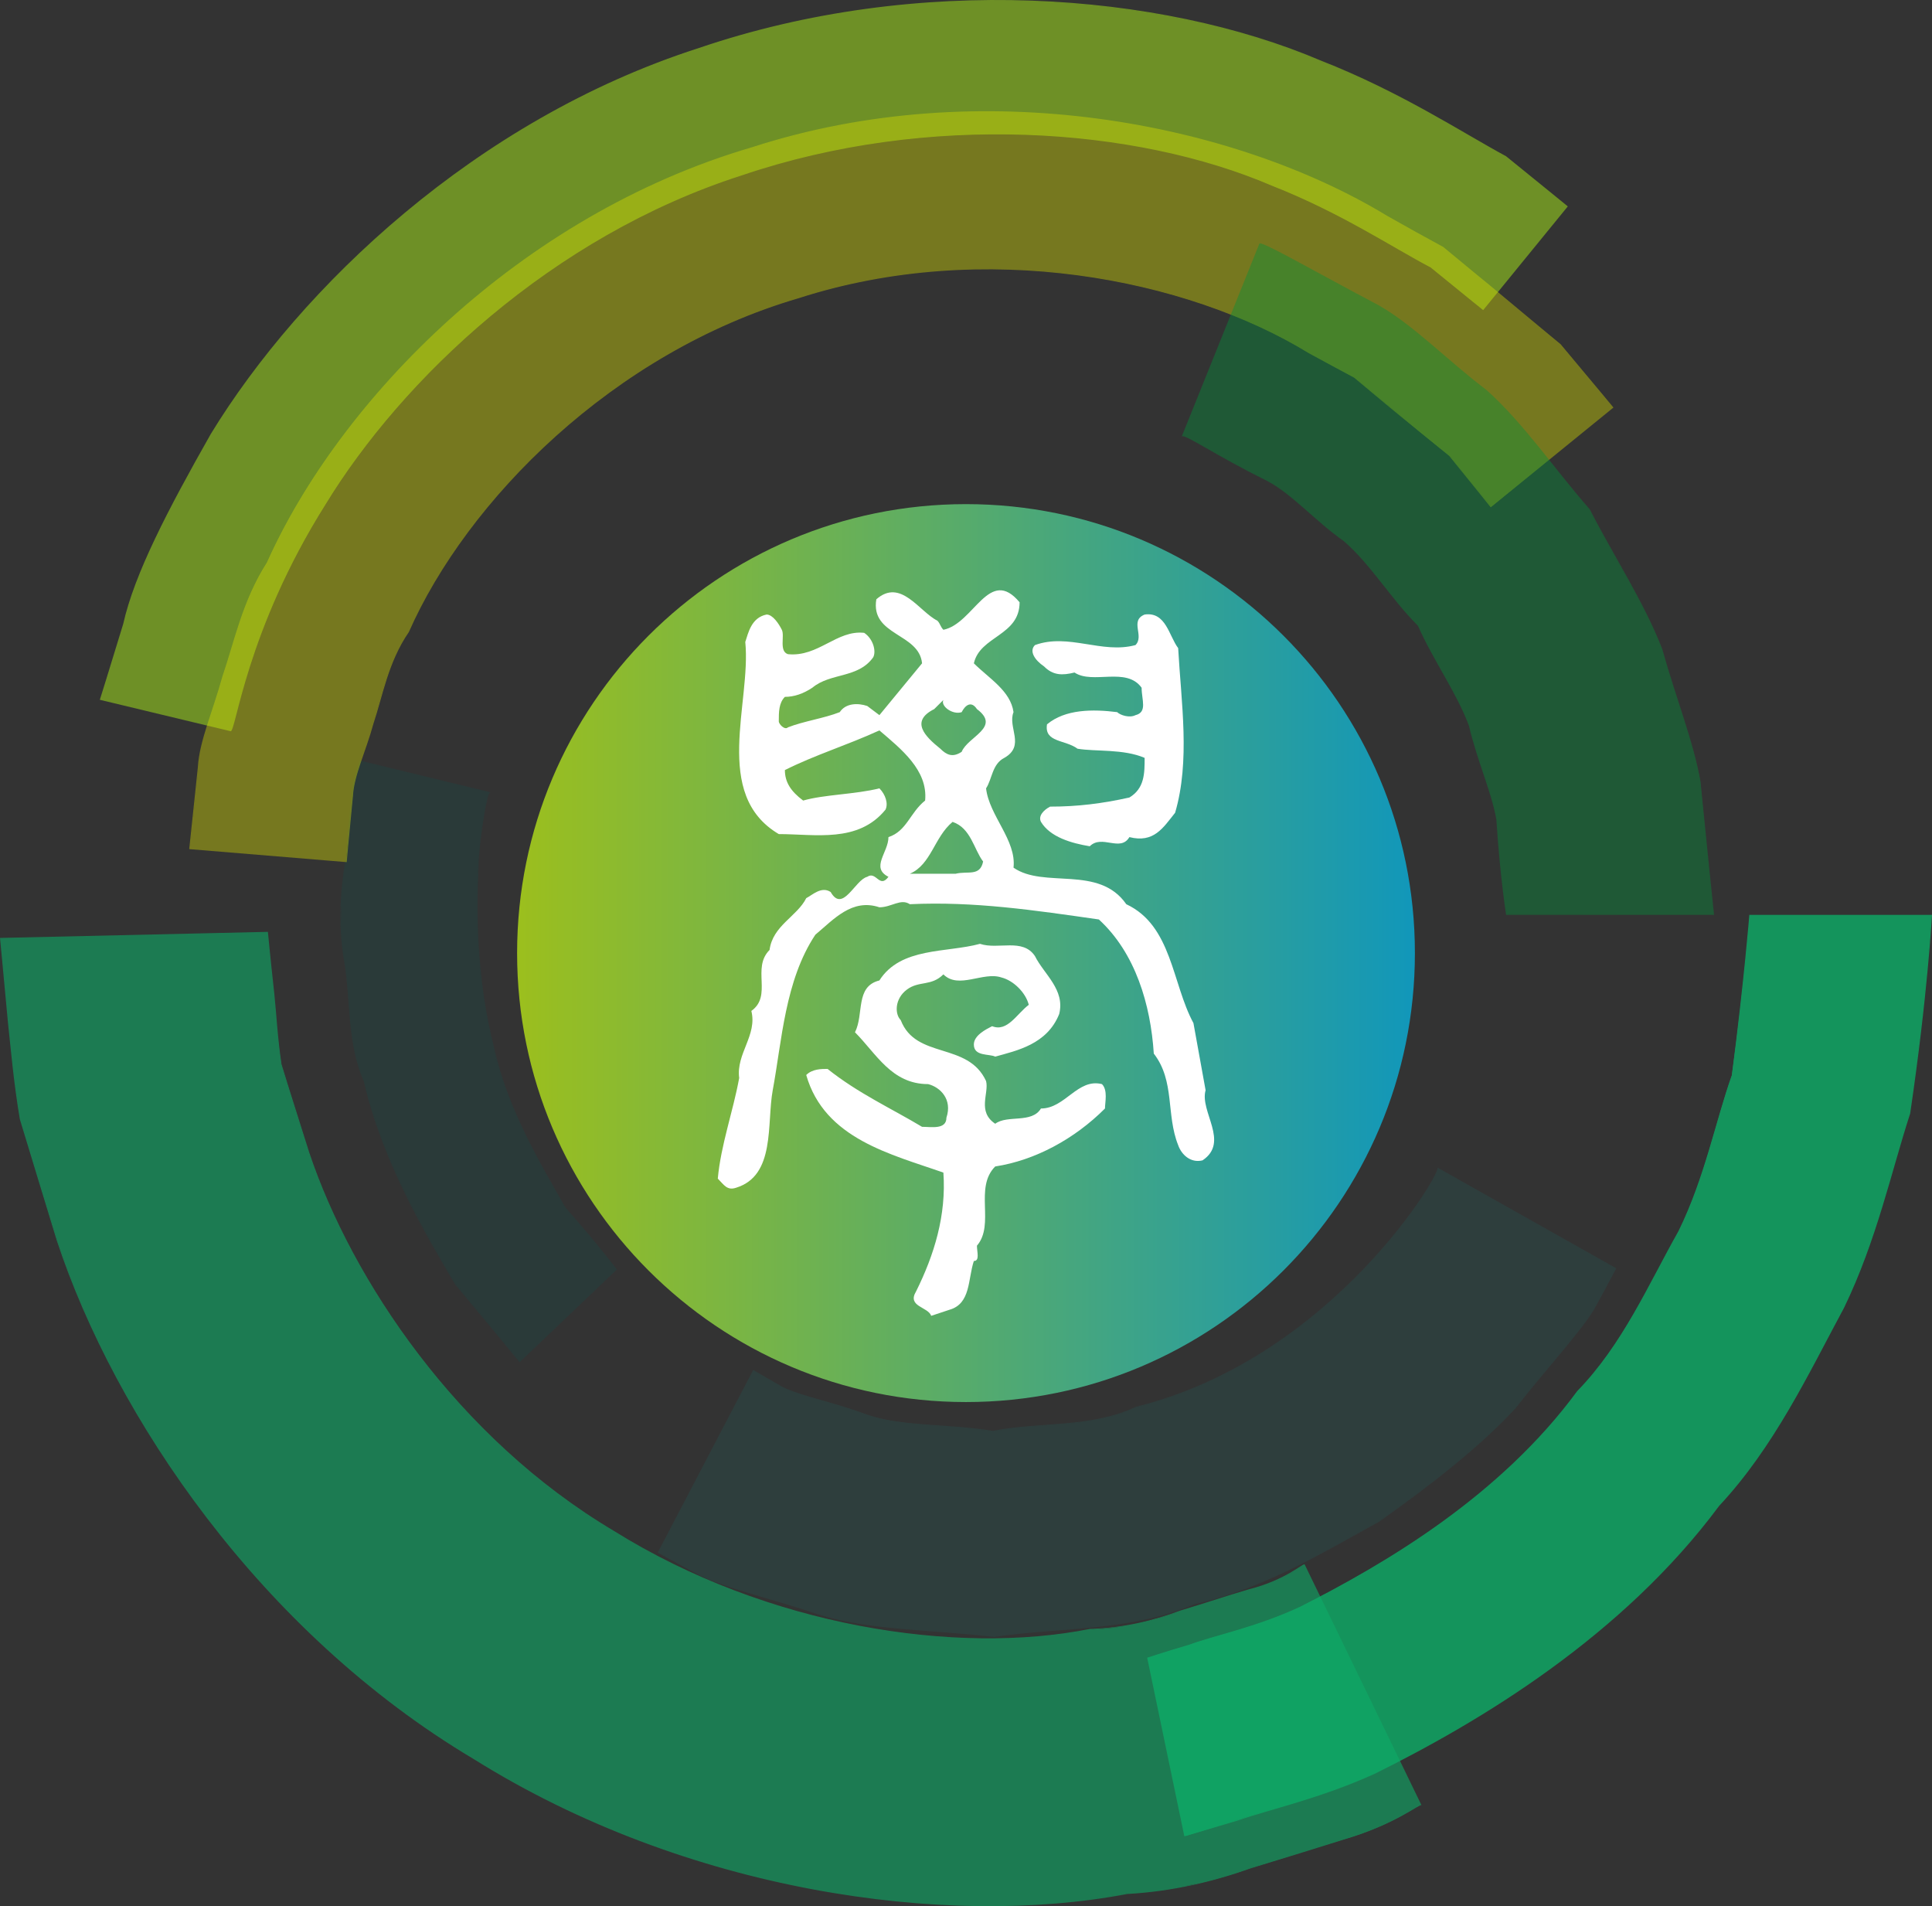 <?xml version="1.0" encoding="utf-8"?>
<!-- Generator: Adobe Illustrator 13.0.0, SVG Export Plug-In . SVG Version: 6.00 Build 14948)  -->
<!DOCTYPE svg PUBLIC "-//W3C//DTD SVG 1.1//EN" "http://www.w3.org/Graphics/SVG/1.1/DTD/svg11.dtd">
<svg version="1.1" id="圖層_1" xmlns="http://www.w3.org/2000/svg" xmlns:xlink="http://www.w3.org/1999/xlink" x="0px" y="0px"
	 width="259.696px" height="256.19px" viewBox="0 0 259.696 256.19" enable-background="new 0 0 259.696 256.19"
	 xml:space="preserve">
<rect x="0" y="0" width="259.696" height="256.19" fill="#333333" stroke="none"/>
<g>
	<g opacity="0.8">
		<g>
			<defs>
				<rect id="SVGID_1_" x="154.204" y="122.958" width="105.492" height="123.838"/>
			</defs>
			<clipPath id="SVGID_2_">
				<use xlink:href="#SVGID_1_"  overflow="visible"/>
			</clipPath>
			<path clip-path="url(#SVGID_2_)" fill="#0DAC67" d="M154.295,222.801c0,0,2.063-0.647,5.7-1.764
				c3.512-1.295,8.965-2.284,14.865-5.087c11.458-5.812,26.855-14.812,37.191-28.938c6.096-6.289,9.626-14.393,13.593-21.457
				c3.552-7.233,4.966-14.832,7.149-20.979c1.741-12.854,2.408-21.534,2.408-21.534l24.381,0.042c0,0-0.516,10.722-2.949,26.663
				c-2.498,7.669-4.479,17.017-8.832,26.059c-4.801,8.836-9.435,18.702-16.795,26.534c-12.923,17.401-31.859,28.818-46.175,35.926
				c-7.284,3.399-13.938,4.78-18.375,6.289c-4.539,1.422-7.102,2.197-7.102,2.197L154.295,222.801z"/>
			<path clip-path="url(#SVGID_2_)" fill="#0DAC67" d="M159.198,246.796c0,0,2.604-0.775,7.149-2.112
				c4.462-1.551,11.117-2.967,18.438-6.289c14.364-7.106,33.346-18.56,46.303-36.01c7.365-7.876,12.015-17.742,16.804-26.663
				c4.369-9.007,6.374-18.411,8.868-26.059c2.354-15.896,2.936-26.705,2.936-26.705H235.14c0,0-0.684,8.7-2.346,21.533
				c-2.182,6.097-3.621,13.744-7.194,21.001c-4.003,7.085-7.469,15.181-13.593,21.469c-10.38,14.128-25.776,23.178-37.253,28.989
				c-5.922,2.753-11.331,3.792-14.861,5.087c-3.686,1.081-5.689,1.764-5.689,1.764L159.198,246.796z M259.525,123.222
				c0,0-0.564,10.806-2.976,26.613c-2.52,7.583-4.459,16.974-8.872,26.022c-4.761,8.786-9.344,18.553-16.759,26.484
				c-12.901,17.358-31.769,28.733-46.086,35.797c-7.215,3.408-13.917,4.824-18.283,6.375c-4.544,1.252-7.112,2.07-7.112,2.07
				l-4.996-23.732c0,0,2-0.612,5.664-1.729c3.532-1.337,8.956-2.326,14.835-5.08c11.506-5.775,26.861-14.867,37.159-28.945
				c6.137-6.332,9.578-14.392,13.609-21.449c3.576-7.284,4.948-14.825,7.173-20.957c1.745-12.819,2.389-21.498,2.389-21.498
				L259.525,123.222z"/>
		</g>
	</g>
	<g opacity="0.6">
		<g>
			<defs>
				<rect id="SVGID_3_" y="125.241" width="191.075" height="130.949"/>
			</defs>
			<clipPath id="SVGID_4_">
				<use xlink:href="#SVGID_3_"  overflow="visible"/>
			</clipPath>
			<path clip-path="url(#SVGID_4_)" fill="#0DAC67" d="M35.9,125.306c0,0,0.347,3.038,0.859,8.337
				c0.303,2.604,0.479,5.897,1.056,9.519c1.083,3.507,2.346,7.491,3.708,11.865c5.748,17.074,19.945,38.316,40.983,50.801
				c20.63,12.876,46.112,16.717,63.966,13.192c4.607-0.181,8.636-1.17,12.104-2.465c3.532-1.074,6.615-2.021,9.149-2.838
				c5.146-1.21,7.518-3.621,7.564-3.357l15.682,32.261c-0.152-0.313-3.429,2.625-10.454,4.609c-3.482,1.031-7.705,2.412-12.529,3.87
				c-4.806,1.729-10.358,3.017-16.605,3.357c-24.394,4.617-59.246-0.38-87.59-18.083c-28.749-17.052-48.225-46.091-56.059-69.545
				c-1.829-5.94-3.489-11.476-4.957-16.306c-0.839-4.951-1.206-9.383-1.597-12.962c-0.688-7.241-1.075-11.375-1.075-11.375
				L35.9,125.306z"/>
			<path clip-path="url(#SVGID_4_)" fill="#0DAC67" d="M0,126.059c0,0,0.404,4.155,1.074,11.418c0.39,3.586,0.754,7.968,1.592,12.94
				c1.494,4.887,3.125,10.315,4.979,16.348c7.776,23.519,27.27,52.561,56.102,69.695c28.392,17.748,63.344,22.735,87.766,18.09
				c6.201-0.342,11.758-1.722,16.604-3.45c4.827-1.458,9.088-2.795,12.52-3.87c7.055-2.077,10.338-4.923,10.438-4.609
				l-15.701-32.354c-0.132-0.299-2.43,2.07-7.602,3.364c-2.54,0.733-5.578,1.765-9.149,2.839c-3.467,1.294-7.522,2.326-12.104,2.454
				c-17.859,3.578-43.384-0.299-64.014-13.182C61.468,193.25,47.313,172.015,41.57,154.9c-1.358-4.333-2.648-8.316-3.729-11.866
				c-0.541-3.6-0.688-6.872-0.969-9.477c-0.583-5.32-0.861-8.316-0.861-8.316L0,126.059z M190.776,242.621
				c-0.152-0.313-3.423,2.625-10.427,4.518c-3.485,1.123-7.707,2.411-12.512,3.962c-2.411,0.655-4.994,1.465-7.732,2.24
				c-2.776,0.35-5.748,0.691-8.783,1.083c-24.362,4.517-59.183-0.428-87.469-18.092c-28.748-17.101-48.15-46.006-56.054-69.416
				c-1.814-5.991-3.451-11.44-4.917-16.285c-0.9-4.937-1.181-9.325-1.613-12.989c-0.693-7.186-1.076-11.283-1.076-11.283
				l35.623-0.946c0,0,0.324,3.038,0.862,8.359c0.299,2.583,0.475,5.883,1.115,9.469c1.081,3.493,2.328,7.497,3.69,11.852
				c5.726,17.095,19.937,38.33,41.004,50.786c20.583,12.876,46.086,16.753,63.918,13.225c2.259-0.263,4.442-0.477,6.51-0.687
				c1.97-0.651,3.872-1.206,5.616-1.774c3.537-1.032,6.614-2.018,9.112-2.839c5.189-1.21,7.519-3.663,7.599-3.322L190.776,242.621z"
				/>
		</g>
	</g>
	<g opacity="0.2">
		<g>
			<defs>
				<rect id="SVGID_5_" x="45.76" y="102.221" width="37.159" height="80.867"/>
			</defs>
			<clipPath id="SVGID_6_">
				<use xlink:href="#SVGID_5_"  overflow="visible"/>
			</clipPath>
			<path clip-path="url(#SVGID_6_)" fill="#055450" d="M65.86,106.546c-0.644-0.365-3.792,17.407,0.431,34.183
				c1.85,8.507,6.461,15.913,9.585,21.555c4.345,4.865,6.972,8.337,6.972,8.337l-13.002,12.293c0,0-3.451-4.133-8.681-10.465
				c-4.098-7.042-9.717-16.454-12.189-27.132c-2.245-5.044-1.811-10.664-2.564-15.729c-0.904-5.078-0.563-9.795,0.09-13.872
				c0.334-4.063,0.664-7.447,0.939-9.818c0.478-2.323,0.977-3.577,0.977-3.577L65.86,106.546z"/>
			<path clip-path="url(#SVGID_6_)" fill="#055450" d="M48.39,102.221c0,0-0.514,1.224-1.053,3.572
				c-0.213,2.389-0.535,5.788-0.928,9.866c-0.66,4.069-1.016,8.85-0.083,13.928c0.799,5.065,0.347,10.686,2.582,15.765
				c2.481,10.728,8.115,20.203,12.234,27.229c5.257,6.285,8.702,10.503,8.702,10.503l13.075-12.464c0,0-2.611-3.472-6.917-8.337
				c-3.169-5.62-7.733-13.048-9.604-21.555c-4.285-16.846-1.14-34.574-0.475-34.247L48.39,102.221z M69.844,182.829
				c0,0-3.445-4.173-8.679-10.422c-4.069-7.021-9.719-16.412-12.083-27.09c-2.243-5.044-1.811-10.643-2.583-15.657
				c-0.218-2.568-0.691-5.023-0.651-7.349c0.262-2.284,0.433-4.475,0.674-6.502c0.429-4.048,0.749-7.416,0.987-9.803
				c0.407-2.346,0.991-3.57,0.991-3.57l17.252,4.151c0.044,0.024-0.494,0.991-0.823,2.843c-0.149,1.897-0.403,4.565-0.685,7.837
				c-0.199,1.623-0.393,3.365-0.674,5.222c0,1.821,0.475,3.81,0.653,5.769c0.706,4.026,0.083,8.552,2.043,12.535
				c1.814,8.487,6.374,15.871,9.517,21.534c4.354,4.822,6.939,8.294,6.939,8.294L69.844,182.829z"/>
		</g>
	</g>
	<g opacity="0.65">
		<g>
			<defs>
				<rect id="SVGID_7_" x="13.417" width="197.321" height="98.28"/>
			</defs>
			<clipPath id="SVGID_8_">
				<use xlink:href="#SVGID_7_"  overflow="visible"/>
			</clipPath>
			<path clip-path="url(#SVGID_8_)" fill="#8DC21F" d="M199.331,41.593c0,0-2.596-2.11-7.069-5.773
				c-5.168-2.626-12.104-7.365-21.348-10.941c-18.262-7.903-46.174-9.867-71.323-1.38C74.151,31.708,53.992,50.936,43.74,67.742
				C33.037,84.707,31.57,98.449,30.951,98.174l-17.406-4.248c0,0,1.121-3.687,3.142-10.21c1.494-6.719,5.992-15.271,11.765-25.434
				c12.039-19.665,35.617-42.123,65.449-51.75c29.466-9.995,62.032-7.539,83.482,1.679c10.83,4.135,19.03,9.645,24.978,12.793
				c5.234,4.279,8.254,6.698,8.254,6.698L199.331,41.593z"/>
			<path clip-path="url(#SVGID_8_)" fill="#8DC21F" d="M210.74,27.74c0,0-2.995-2.454-8.292-6.738
				c-5.901-3.187-14.17-8.658-24.94-12.875c-21.534-9.178-54.144-11.722-83.654-1.644c-29.889,9.609-53.45,32.093-65.506,51.82
				c-5.78,10.191-10.282,18.827-11.783,25.544c-1.963,6.464-3.147,10.205-3.147,10.205l17.575,4.222
				C31.68,98.58,33.039,84.819,43.74,67.82c10.252-16.819,30.414-36.051,55.917-44.23c25.106-8.535,52.991-6.506,71.327,1.376
				c9.215,3.619,16.22,8.311,21.318,10.98c4.483,3.661,7.066,5.733,7.066,5.733L210.74,27.74z M13.701,93.82
				c0,0,1.115-3.685,3.1-10.167c1.487-6.701,6.054-15.247,11.796-25.419c12-19.616,35.564-42.014,65.304-51.575
				c29.462-10.038,61.922-7.623,83.37,1.57c10.788,4.138,18.973,9.63,24.941,12.773c5.257,4.218,8.25,6.7,8.25,6.7l-11.205,13.76
				c0,0-2.522-2.113-6.999-5.791c-5.169-2.565-12.146-7.344-21.366-10.878c-18.307-7.907-46.173-9.867-71.323-1.357
				c-25.46,8.165-45.577,27.394-55.958,44.17C32.973,84.579,31.53,98.274,30.887,98.015L13.701,93.82z"/>
		</g>
	</g>
	<g opacity="0.4">
		<g>
			<defs>
				<rect id="SVGID_9_" x="25.436" y="14.948" width="191.441" height="100.924"/>
			</defs>
			<clipPath id="SVGID_10_">
				<use xlink:href="#SVGID_9_"  overflow="visible"/>
			</clipPath>
			<path clip-path="url(#SVGID_10_)" fill="#DADF00" d="M200.448,68.082c0,0-2.067-2.516-5.646-6.888
				c-2.24-1.77-4.909-3.966-7.927-6.464c-1.529-1.293-3.12-2.666-4.847-4.046c-1.961-1.039-3.963-2.158-6.094-3.28
				c-16.452-10.034-43.759-15.439-68.596-7.382c-25.008,7.302-44.583,27.222-52.442,44.815c-2.735,4.075-3.489,8.57-4.739,12.277
				c-0.987,3.77-2.604,6.979-2.76,9.803c-0.56,5.62-0.878,8.849-0.878,8.849l-20.997-1.722c0,0,0.429-3.963,1.158-10.981
				c0.281-3.494,2.002-7.521,3.295-12.196c1.596-4.611,2.675-10.165,5.922-15.253C45.748,53.693,69.951,29,101.067,19.883
				c30.935-9.994,64.765-3.318,85.271,9.149c2.631,1.49,5.15,2.867,7.559,4.163c2.134,1.786,4.137,3.421,6.031,4.95
				c3.77,3.147,7.044,5.883,9.8,8.104c4.478,5.421,7.038,8.48,7.038,8.48L200.448,68.082z"/>
			<path clip-path="url(#SVGID_10_)" fill="#DADF00" d="M216.878,54.773c0,0-2.564-3.104-7.089-8.487
				c-2.713-2.262-5.987-4.995-9.775-8.14c-1.898-1.531-3.88-3.21-6.014-4.952c-2.389-1.296-4.953-2.715-7.557-4.195
				c-20.543-12.478-54.442-19.238-85.377-9.204c-31.2,9.13-55.389,33.897-65.186,55.817c-3.317,5.15-4.396,10.686-5.983,15.298
				c-1.302,4.734-3.107,8.698-3.304,12.227c-0.729,6.986-1.158,10.983-1.158,10.983l21.173,1.75c0,0,0.276-3.208,0.834-8.851
				c0.153-2.843,1.73-5.988,2.76-9.773c1.247-3.706,1.96-8.23,4.761-12.307c7.795-17.635,27.368-37.536,52.397-44.862
				c24.874-8.008,52.162-2.67,68.571,7.395c2.134,1.158,4.138,2.254,6.097,3.293c1.727,1.463,3.315,2.755,4.847,4.045
				c3.014,2.478,5.687,4.656,7.927,6.465c3.578,4.393,5.576,6.909,5.576,6.909L216.878,54.773z M25.606,113.909
				c0,0,0.407-4.007,1.14-10.935c0.32-3.492,2.068-7.499,3.38-12.171c1.551-4.608,2.677-10.102,5.922-15.222
				c9.844-21.861,33.964-46.502,65.062-55.659c30.848-9.968,64.659-3.223,85.077,9.157c2.669,1.442,5.191,2.819,7.624,4.157
				c2.091,1.744,4.115,3.379,5.988,4.91c3.748,3.125,7.018,5.815,9.735,8.103c4.501,5.376,7.081,8.437,7.081,8.437l-16.238,13.267
				c0,0-1.998-2.498-5.635-6.89c-2.182-1.789-4.854-3.967-7.934-6.418c-1.485-1.292-3.076-2.652-4.781-4.076
				c-1.959-1.056-3.981-2.148-6.159-3.31c-16.408-9.974-43.763-15.337-68.533-7.344c-25.004,7.344-44.64,27.241-52.483,44.834
				c-2.756,4.097-3.466,8.574-4.738,12.278c-1.035,3.782-2.561,6.979-2.801,9.774c-0.514,5.691-0.816,8.871-0.816,8.871
				L25.606,113.909z"/>
		</g>
	</g>
	<g opacity="0.4">
		<g>
			<defs>
				<rect id="SVGID_11_" x="158.835" y="32.718" width="71.565" height="90.24"/>
			</defs>
			<clipPath id="SVGID_12_">
				<use xlink:href="#SVGID_11_"  overflow="visible"/>
			</clipPath>
			<path clip-path="url(#SVGID_12_)" fill="#00913A" d="M202.557,122.873c0,0-0.841-5.065-1.362-12.792
				c-0.668-3.792-2.517-7.922-3.652-12.576c-1.745-4.532-4.762-8.728-6.917-13.446c-3.621-3.677-6.317-8.179-9.891-11.366
				c-3.979-2.761-6.979-6.335-10.401-8.142c-6.91-3.404-11.175-6.414-11.411-5.947l10.402-25.733c0.219-0.451,6.392,3.205,16,8.29
				c4.696,2.648,9.132,7.259,14.476,11.371c5.016,4.48,9.135,10.601,13.829,15.961c3.268,6.396,7.273,12.472,9.729,18.753
				c1.814,6.488,4.195,12.407,5.172,17.707c1.057,10.763,1.763,17.919,1.763,17.919H202.557z"/>
			<path clip-path="url(#SVGID_12_)" fill="#00913A" d="M230.401,122.958c0,0-0.758-7.193-1.831-17.965
				c-0.926-5.3-3.312-11.236-5.127-17.75c-2.429-6.279-6.461-12.397-9.753-18.801c-4.757-5.401-8.833-11.516-13.87-16.02
				c-5.362-4.067-9.801-8.723-14.497-11.389c-9.607-5.088-15.848-8.741-16.043-8.279l-10.442,25.938
				c0.232-0.54,4.497,2.502,11.41,5.9c3.454,1.81,6.423,5.34,10.389,8.141c3.634,3.143,6.3,7.711,9.966,11.375
				c2.068,4.695,5.165,8.911,6.851,13.44c1.092,4.673,3.013,8.825,3.683,12.578c0.496,7.752,1.314,12.832,1.314,12.832H230.401z
				 M169.389,32.978c0.235-0.497,6.439,3.235,15.934,8.29c4.696,2.609,9.135,7.26,14.479,11.333
				c4.971,4.498,8.999,10.573,13.785,15.916c3.269,6.374,7.252,12.494,9.643,18.729c1.901,6.447,4.181,12.366,5.168,17.666
				c1.124,10.707,1.812,17.838,1.812,17.838l-27.592,0.082c0,0-0.816-5.108-1.338-12.839c-0.728-3.743-2.559-7.885-3.677-12.58
				c-1.724-4.473-4.779-8.697-6.893-13.392c-3.621-3.687-6.29-8.181-9.925-11.413c-3.946-2.753-6.956-6.246-10.368-8.099
				c-6.906-3.363-11.153-6.412-11.348-5.922L169.389,32.978z"/>
		</g>
	</g>
	<g>
		<defs>
			<path id="SVGID_13_" d="M69.508,128.098c0,33.317,27.008,60.336,60.334,60.336c33.325,0,60.347-27.019,60.347-60.336
				c0-33.332-27.021-60.344-60.347-60.344C96.516,67.754,69.508,94.766,69.508,128.098"/>
		</defs>
		<clipPath id="SVGID_14_">
			<use xlink:href="#SVGID_13_"  overflow="visible"/>
		</clipPath>
		
			<linearGradient id="SVGID_15_" gradientUnits="userSpaceOnUse" x1="-260.501" y1="226.863" x2="-256.858" y2="226.863" gradientTransform="matrix(33.133 0 0 -33.133 8700.648 7644.673)">
			<stop  offset="0" style="stop-color:#9CBF1D"/>
			<stop  offset="1" style="stop-color:#1197BA"/>
		</linearGradient>
		<rect x="69.508" y="67.754" clip-path="url(#SVGID_14_)" fill="url(#SVGID_15_)" width="120.681" height="120.68"/>
	</g>
	<g>
		<path fill="#FFFFFF" d="M129.267,101.042c-1.224,0.815-2.048,0.404-2.868-0.416c-2.047-1.642-4.101-3.681-0.824-5.325l1.234-1.23
			c-0.411,0.816,1.233,2.046,2.457,1.642c0.413-0.826,1.238-1.642,2.053-0.412C134.601,97.759,130.093,98.984,129.267,101.042
			 M128.45,117.431h-6.151c2.874-1.231,3.277-4.923,5.745-6.97c2.462,0.823,2.862,3.69,4.105,5.326
			C131.728,117.843,130.093,117.018,128.45,117.431 M162.054,146.526l-1.633-9.021c-2.884-5.32-2.884-13.11-9.025-15.978
			c-3.689-5.328-11.057-2.049-15.161-4.915c0.413-3.692-3.271-6.972-3.69-10.659c0.816-1.231,0.816-3.277,2.454-4.097
			c2.874-1.635,0.412-4.098,1.236-6.145c-0.405-2.873-3.271-4.509-5.33-6.56c0.823-3.687,6.147-3.687,6.147-8.202
			c-4.089-4.911-6.147,2.874-10.242,3.693c-0.411-0.408-0.411-0.82-0.814-1.225c-2.463-1.239-4.921-5.74-8.202-2.873
			c-0.813,4.919,5.739,4.509,6.148,8.606l-5.734,6.964l-1.634-1.23c-1.229-0.413-2.877-0.413-3.694,0.826
			c-2.047,0.816-4.921,1.232-6.968,2.046c-0.408,0.409-1.228-0.411-1.228-0.814c0-1.232,0-2.471,0.82-3.283
			c1.224,0,2.455-0.41,3.689-1.231c2.463-2.046,6.151-1.227,8.188-4.097c0.413-0.816,0-2.458-1.217-3.277
			c-3.697-0.412-6.162,3.277-10.252,2.867c-1.228-0.406-0.408-2.457-0.82-3.278c-0.408-0.82-1.224-2.05-2.051-2.05
			c-2.047,0.414-2.455,2.461-2.862,3.685c0.815,8.195-4.503,20.495,4.505,25.824c4.914,0,10.66,1.23,14.34-3.281
			c0.4-0.816,0-2.047-0.817-2.867c-3.281,0.82-7.375,0.82-10.249,1.64c-1.636-1.224-2.455-2.454-2.455-4.097
			c4.094-2.051,8.192-3.275,12.704-5.329c2.867,2.458,6.548,5.329,6.145,9.426c-2.054,1.644-2.454,4.097-4.928,4.914
			c0,2.056-2.443,4.105,0,5.335c-1.217,1.636-1.631-0.826-2.851,0c-1.647,0.405-3.287,4.916-4.917,2.042
			c-1.244-0.818-2.463,0.413-3.282,0.825c-1.229,2.461-4.506,3.685-4.931,6.964c-2.449,2.455,0.425,6.14-2.449,8.195
			c0.82,3.279-2.062,5.733-1.635,9.014c-0.823,4.51-2.47,9.013-2.874,13.523c0.82,0.817,1.234,1.636,2.447,1.23
			c5.345-1.637,4.108-8.607,4.936-13.111c1.224-6.559,1.636-14.754,5.73-20.9c2.461-2.048,4.916-4.916,8.609-3.685
			c1.637,0,2.867-1.23,4.091-0.413c8.606-0.412,16.817,0.818,25.408,2.049c4.921,4.502,6.965,11.467,7.384,18.026
			c2.866,3.692,1.632,8.195,3.273,12.293c0.42,1.238,1.64,2.461,3.279,2.057C165.321,153.491,161.231,149.393,162.054,146.526"/>
		<path fill="#FFFFFF" d="M140.339,89.566c1.217,1.223,2.454,1.223,4.094,0.82c2.458,1.642,6.965-0.82,9.022,2.046
			c0,1.635,0.808,3.278-0.828,3.685c-0.818,0.413-2.043,0-2.462-0.407c-3.274-0.411-6.97-0.411-9.427,1.64
			c-0.399,2.454,2.457,2.047,4.103,3.277c2.458,0.412,6.144,0,9.018,1.231c0,2.05,0,4.097-2.05,5.327
			c-3.683,0.817-6.968,1.224-10.653,1.224c-0.816,0.414-1.647,1.233-1.232,2.047c1.232,2.051,4.097,2.875,6.561,3.281
			c1.643-1.636,4.101,0.826,5.325-1.23c3.281,0.825,4.514-1.224,6.147-3.274c2.043-6.972,0.823-14.758,0.409-22.129
			c-1.239-1.637-1.644-4.922-4.507-4.51c-2.05,0.826,0,2.874-1.231,4.104c-4.501,1.224-9.015-1.642-13.512,0
			C138.288,87.519,139.116,88.739,140.339,89.566"/>
		<path fill="#FFFFFF" d="M139.923,148.981c-1.231,2.049-4.513,0.817-6.145,2.049c-2.459-1.637-0.817-4.091-1.23-5.734
			c-2.455-5.328-9.416-2.873-11.474-8.195c-0.82-0.818-0.82-2.867,0.823-4.098c1.634-1.23,3.274-0.412,4.912-2.049
			c2.047,2.049,5.338-0.408,7.791,0.413c1.632,0.405,3.275,2.042,3.687,3.678c-1.636,1.237-2.877,3.692-4.927,2.874
			c-0.813,0.413-2.456,1.23-2.456,2.461c0,1.629,2.057,1.224,2.874,1.629c2.873-0.81,6.964-1.629,8.598-5.727
			c0.817-3.279-2.037-5.328-3.262-7.79c-1.646-2.461-4.923-0.817-7.387-1.643c-4.509,1.23-10.653,0.413-13.521,4.923
			c-3.281,0.818-2.04,4.51-3.281,6.965c2.865,2.866,4.916,6.965,9.83,6.965c1.644,0.412,3.287,2.056,2.463,4.509
			c0,1.644-2.047,1.231-3.279,1.231c-4.098-2.461-8.596-4.503-12.7-7.782c-0.827,0-2.047,0-2.867,0.818
			c2.463,8.607,11.469,10.656,18.437,13.118c0.409,5.729-1.23,11.062-3.678,15.978c-1.234,2.048,1.624,2.048,2.04,3.271l2.461-0.817
			c2.871-0.818,2.459-4.091,3.271-6.553c0.823,0,0.415-1.229,0.415-2.056c2.459-2.867-0.415-7.782,2.459-10.649
			c5.336-0.817,10.654-3.685,14.752-7.789c0-0.818,0.41-2.455-0.405-3.279C144.843,144.883,143.194,148.981,139.923,148.981"/>
	</g>
	<g opacity="0.1">
		<g>
			<defs>
				<rect id="SVGID_16_" x="88.408" y="156.906" width="128.836" height="63.101"/>
			</defs>
			<clipPath id="SVGID_17_">
				<use xlink:href="#SVGID_16_"  overflow="visible"/>
			</clipPath>
			<path clip-path="url(#SVGID_17_)" fill="#00A199" d="M101.245,184.251c0,0,1.401,0.817,3.938,2.24
				c2.691,1.252,6.833,1.985,11.441,3.663c4.759,1.63,10.744,1.246,16.867,2.242c6.155-1.296,13.09-0.35,19.224-3.23
				c26.796-6.722,41.702-32.375,40.474-32.226l23.989,13.616c0,0-1.16,2.021-3.079,5.599c-2.196,3.357-6.207,7.661-10.551,13.139
				c-4.672,5.08-11.161,10.166-18.224,15.203c-7.622,4.175-15.636,9.006-24.807,11.026c-8.658,3.663-18.264,3.104-26.842,4.396
				c-8.605-0.953-16.877-0.904-23.557-2.974c-6.592-2.198-12.296-3.528-15.957-5.208c-3.599-1.941-5.62-3.066-5.62-3.066
				L101.245,184.251z"/>
			<path clip-path="url(#SVGID_17_)" fill="#00A199" d="M88.406,208.672c0,0,2.051,1.125,5.645,3.066
				c3.639,1.765,9.408,3.046,16.001,5.25c6.655,2.113,15.018,2.027,23.584,3.018c8.618-1.303,18.218-0.684,26.92-4.397
				c9.2-2.021,17.188-6.886,24.851-11.111c7.053-5.002,13.568-10.088,18.288-15.203c4.292-5.478,8.338-9.781,10.513-13.188
				c1.96-3.528,3.038-5.656,3.038-5.656l-24.059-13.544c1.119-0.221-13.676,25.495-40.495,32.168
				c-6.11,2.882-13.085,1.985-19.206,3.23c-6.119-0.988-12.125-0.563-16.907-2.149c-4.633-1.771-8.704-2.453-11.397-3.755
				c-2.534-1.459-3.938-2.277-3.938-2.277L88.406,208.672z M217.027,170.557c0,0-1.119,2.063-3.034,5.642
				c-2.218,3.314-6.186,7.669-10.556,13.096c-4.698,5.037-11.135,10.117-18.114,15.16c-7.684,4.176-15.675,8.964-24.807,11.026
				c-8.662,3.621-18.202,3.059-26.792,4.39c-8.554-1.031-16.865-0.946-23.497-2.967c-6.571-2.198-12.278-3.536-15.961-5.207
				c-3.555-1.949-5.62-3.024-5.62-3.024l12.617-24.293c0,0,1.469,0.775,3.992,2.247c2.62,1.16,6.76,1.929,11.452,3.657
				c4.678,1.551,10.66,1.209,16.824,2.155c6.114-1.294,13.068-0.348,19.183-3.229c26.798-6.68,41.746-32.304,40.474-32.162
				L217.027,170.557z"/>
		</g>
	</g>
</g>
</svg>
